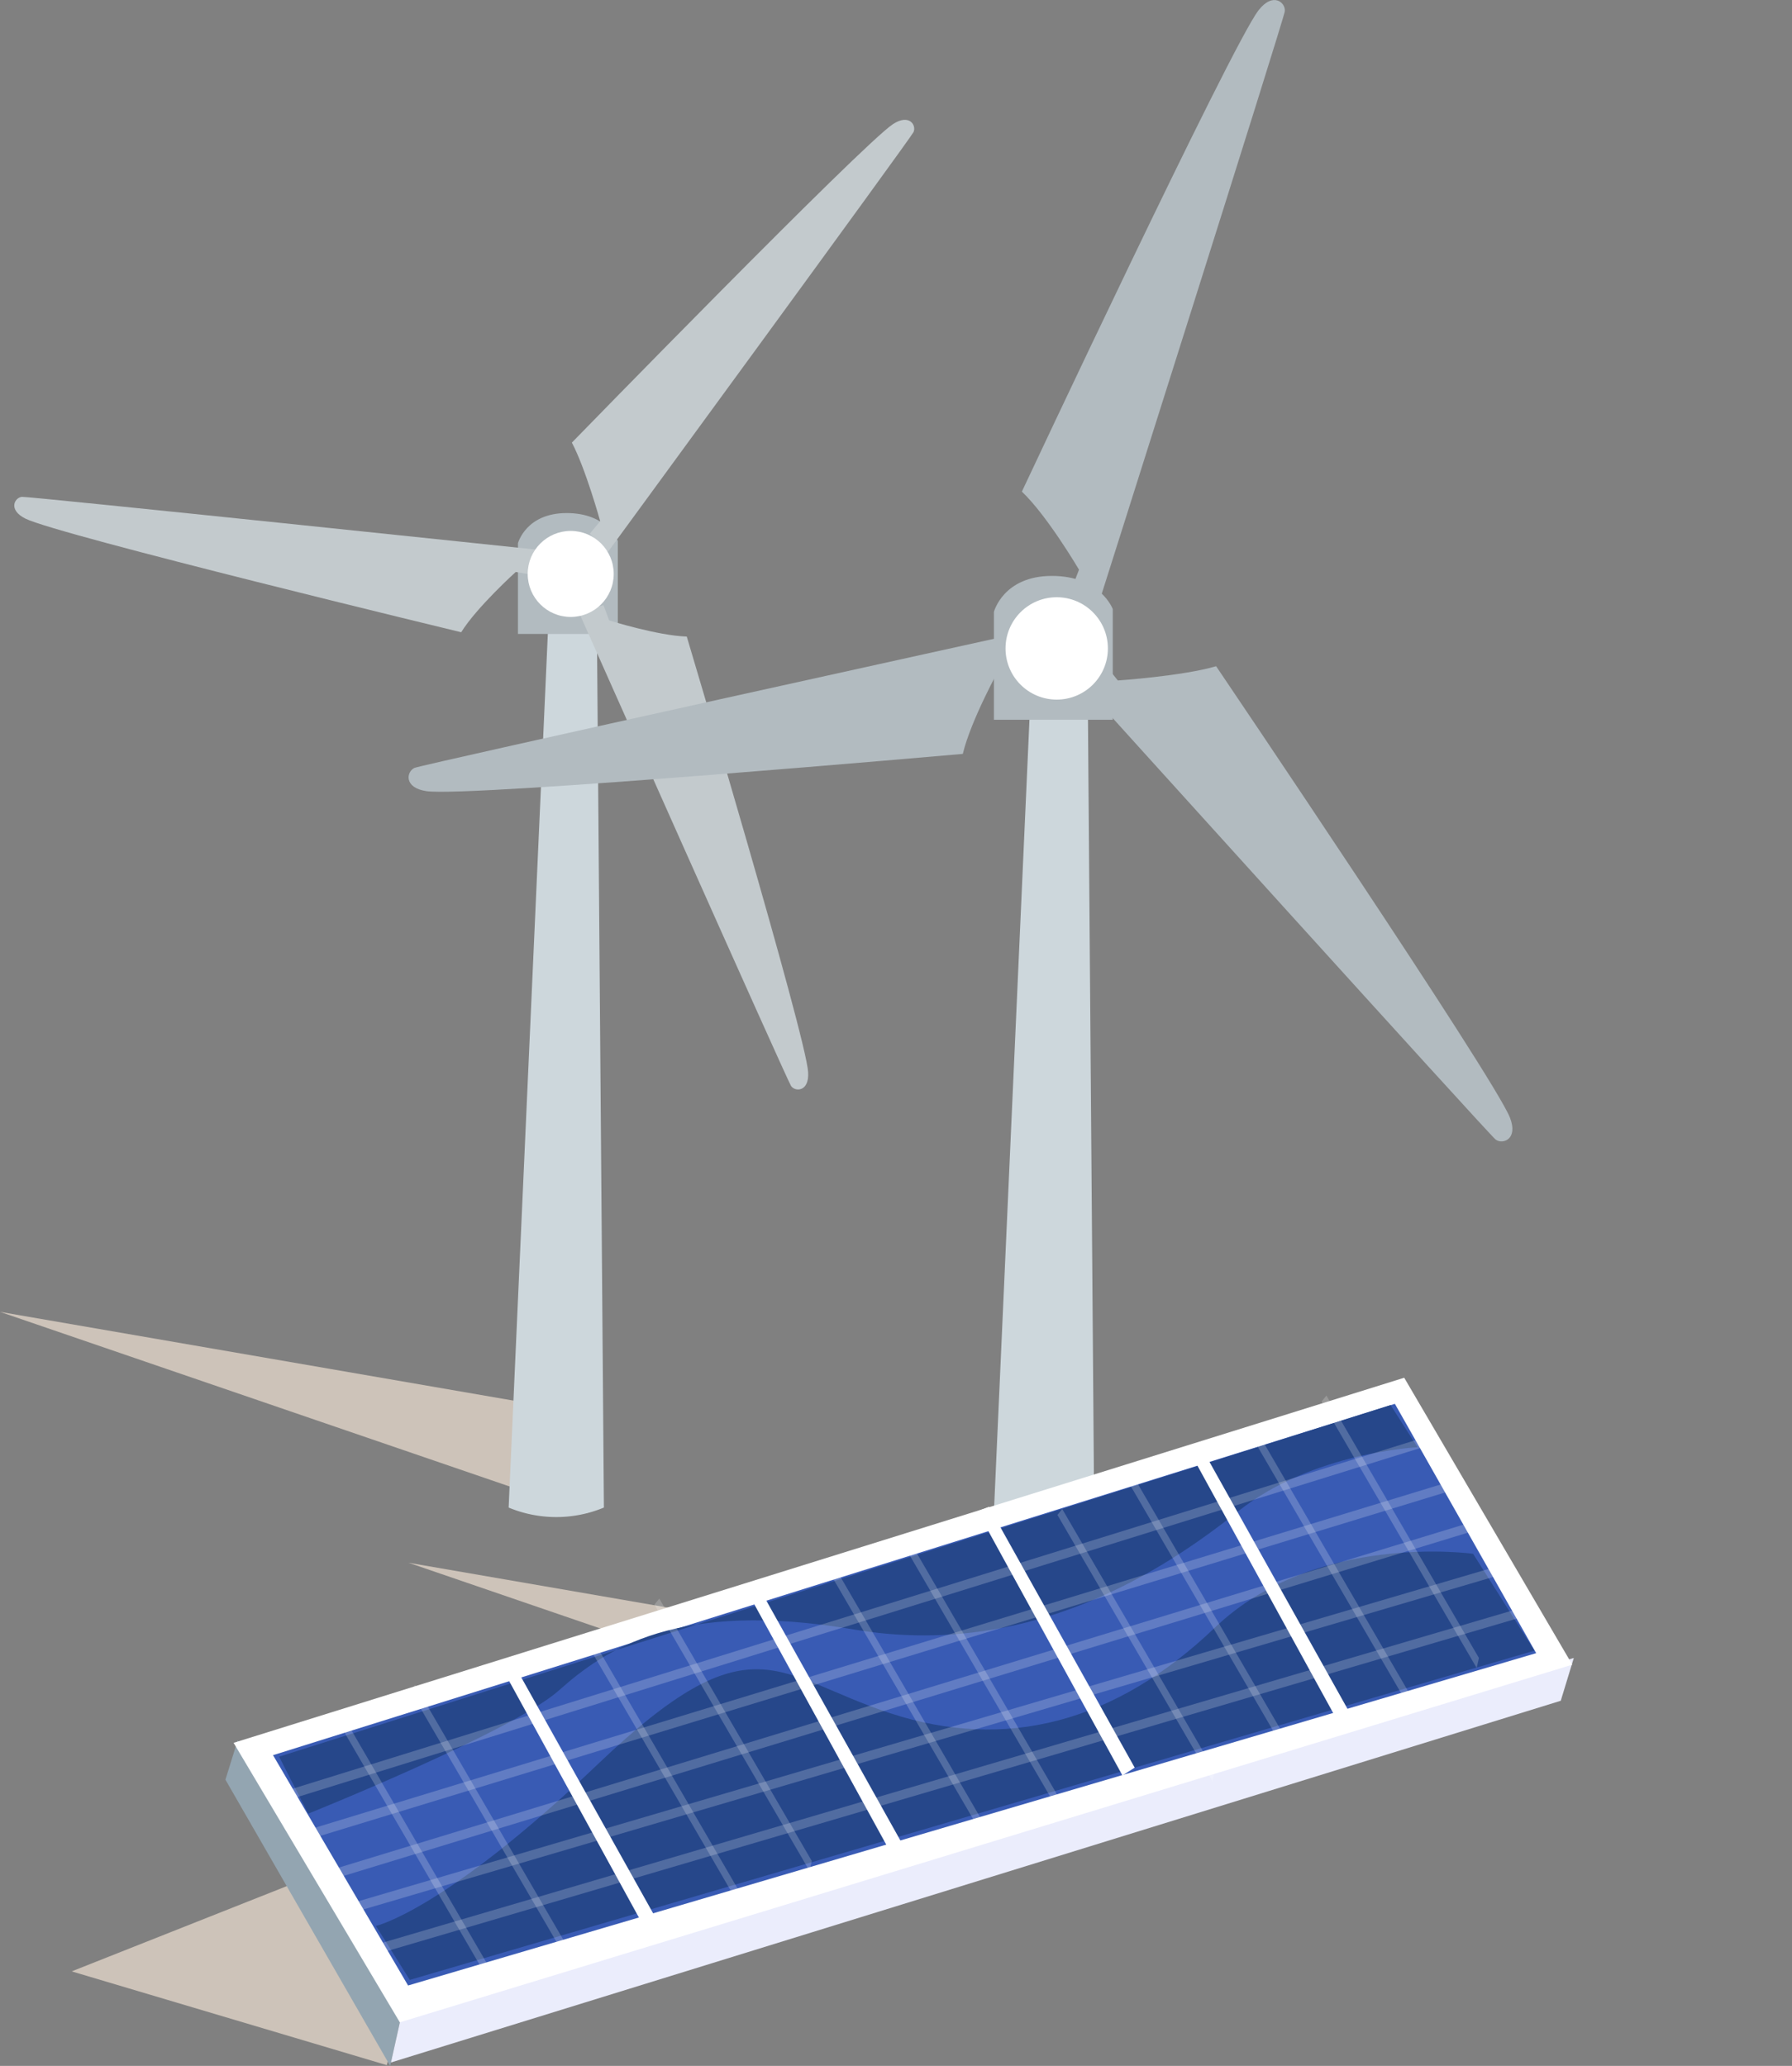 <?xml version="1.0" encoding="UTF-8" standalone="no"?>
<svg
   xmlns:dc="http://purl.org/dc/elements/1.1/"
   xmlns:cc="http://creativecommons.org/ns#"
   xmlns:rdf="http://www.w3.org/1999/02/22-rdf-syntax-ns#"
   xmlns:svg="http://www.w3.org/2000/svg"
   xmlns="http://www.w3.org/2000/svg"
   version="1.1"
   height="288.19"
   width="250"
   id="solar-wind-combi">
  <rect width="100%" height="100%" fill="#808080" stroke="none"/>
  <defs
     id="defs4">
    <style
       id="style2">.cls-1{fill:#cdc3b9;mix-blend-mode:multiply}.cls-1,.cls-10,.cls-11,.cls-2,.cls-3,.cls-4,.cls-8{fill-rule:evenodd}.cls-2{fill:#cdd7dc}.cls-3{fill:#b2bbc0}.cls-4{fill:#c3cacd}.cls-11,.cls-5,.cls-8{fill:#fff}.cls-10{fill:#26478a}.cls-11{opacity:.2}</style>
  </defs>
  <path
     id="Shape_552_copy"
     data-name="Shape 552 copy"
     class="cls-1"
     d="m 0,183 81,14 0.96,14.08 z"
     style="mix-blend-mode:multiply;fill:#cdc3b9;fill-rule:evenodd" />
  <path
     id="Shape_552_copy_2"
     data-name="Shape 552 copy 2"
     class="cls-1"
     d="m 57,218 81,14 0.96,14.08 z"
     style="mix-blend-mode:multiply;fill:#cdc3b9;fill-rule:evenodd" />
  <path
     class="cls-2"
     d="M 83.27,87.136 84.25,210.3 a 17.318,17.318 0 0 1 -13.29,0 L 76.47,87.46 Z"
     id="path8"
     style="fill:#cdd7dc;fill-rule:evenodd" />
  <path
     class="cls-3"
     d="M 86.19,88.433 H 72.26 V 75.787 c 0,0 1.09,-4.216 6.8,-4.216 5.71,0 7.13,3.891 7.13,3.891 z"
     id="path10"
     style="fill:#b2bbc0;fill-rule:evenodd" />
  <g
     id="g3790">
    <path
       style="fill:#c3cacd;fill-rule:evenodd"
       id="path12"
       d="m 84.19,84.417 0.79,2.125 c 0,0 6.74,2.127 10.83,2.257 0,0 16.62,55.631 16.93,60.751 0.18,2.78 -1.81,2.78 -2.38,1.94 -0.57,-0.84 -29.62,-66.126 -29.62,-66.126 z"
       class="cls-4" />
    <path
       style="fill:#c3cacd;fill-rule:evenodd"
       d="m 74.18,80.162 -2.23,-0.373 c 0,0 -5.45,4.924 -7.61,8.408 0,0 -56.19,-13.56 -60.79,-15.849 -2.49,-1.24 -1.49,-2.963 -0.48,-3.039 1.01,-0.076 72.02,7.387 72.02,7.387 z"
       class="cls-4"
       data-name="Shape 526 copy"
       id="Shape_526_copy" />
    <path
       style="fill:#c3cacd;fill-rule:evenodd"
       d="m 82.28,74.452 1.45,-1.747 c 0,0 -2.03,-7.341 -3.95,-10.962 0,0 40.5,-41.6 44.79,-44.423 2.33,-1.527 3.31,0.2 2.87,1.115 C 127,19.35 84.82,76.979 84.82,76.979 Z"
       class="cls-4"
       data-name="Shape 526 copy 2"
       id="Shape_526_copy_2" />
    <animateTransform attributeName="transform"
        attributeType="XML"
        type="rotate"
        from="0 79.62 80.062"
        to="360 79.62 80.062"
        dur="10s"
        repeatCount="indefinite"/>
  </g>
  <circle
     class="cls-5"
     cx="79.62"
     cy="80.062"
     r="6"
     id="circle16"
     style="fill:#ffffff" />
  <path
     class="cls-2"
     d="m 151.77,98.863 1.15,146.587 a 20.626,20.626 0 0 1 -15.81,0 l 6.56,-146.2 z"
     id="path18"
     style="fill:#cdd7dc;fill-rule:evenodd" />
  <path
     class="cls-3"
     d="M 155.24,100.407 H 138.66 V 85.355 c 0,0 1.3,-5.017 8.09,-5.017 6.79,0 8.49,4.631 8.49,4.631 z"
     id="path20"
     style="fill:#b2bbc0;fill-rule:evenodd" />
  <g
     id="g3795">
    <path
       style="fill:#b2bbc0;fill-rule:evenodd"
       id="path22"
       d="m 142.2,92.646 -2.66,0.42 c 0,0 -4.09,7.35 -5.22,12.1 0,0 -68.75,6.062 -74.8,5.2 -3.28,-0.464 -2.79,-2.785 -1.68,-3.251 1.11,-0.466 84.09,-18.723 84.09,-18.723 z"
       class="cls-3" />
    <path
       style="fill:#b2bbc0;fill-rule:evenodd"
       d="m 149.56,81.991 0.97,-2.522 c 0,0 -4.43,-7.539 -7.97,-10.891 0,0 29.26,-62.341 33.03,-67.159 2.04,-2.608 3.8,-1.031 3.65,0.167 -0.15,1.198 -25.87,82.29 -25.87,82.29 z"
       class="cls-3"
       data-name="Shape 526 copy"
       id="Shape_526_copy-2" />
    <path
       style="fill:#b2bbc0;fill-rule:evenodd"
       d="m 154.26,92.816 1.69,2.108 c 0,0 9.03,-0.612 13.71,-1.988 0,0 38.72,57.254 40.98,62.944 1.22,3.08 -1.03,3.81 -1.99,3.08 -0.96,-0.73 -57.94,-63.788 -57.94,-63.788 z"
       class="cls-3"
       data-name="Shape 526 copy 2"
       id="Shape_526_copy_2-2" />
    <animateTransform attributeName="transform"
        attributeType="XML"
        type="rotate"
        from="0 147.42 90.453"
        to="360 147.42 90.453"
        dur="7s"
        repeatCount="indefinite"/>
  </g>
  <circle
     class="cls-5"
     cx="147.42"
     cy="90.453"
     r="7.14"
     id="circle26"
     style="fill:#ffffff" />
  <g
     id="solar">
    <path
       id="path29"
       transform="translate(-2063 -875)"
       d="M2073 1150l53-21-9.04 34.08z"
       class="cls-1" />
    <path
       id="path31"
       fill-rule="evenodd"
       fill="#93a5b1"
       transform="translate(-2063 -875)"
       d="M2117.43 1163.18l-22.98-39.92 1.71-5.5 23.25 36.55z" />
    <path
       id="path33"
       fill-rule="evenodd"
       fill="#ebedfc"
       transform="translate(-2063 -875)"
       d="M2282.56 1106.28l-1.82 5.97-163.2 50.46 1.87-8.4z" />
    <path
       id="path35"
       transform="translate(-2063 -875)"
       d="M2258.9 1067.19l-163.31 50.93 23.19 38.99 163.57-49.89z"
       class="cls-8" />
    <path
       id="path37"
       fill-rule="evenodd"
       fill="#395bb4"
       transform="translate(-2063 -875)"
       d="M2257.6 1070.83l-156.51 49.01 18.84 32.13 157.38-46.36z" />
    <path
       id="path39"
       transform="translate(-2063 -875)"
       d="M2268.51 1091.75s-22-3.1-35.99 10.27-29.29 17.24-45.32 11.97-19.25-13.44-40.79 7.1-30.97 22.57-30.97 22.57l4.73 7.53 156.89-45.93z"
       class="cls-10" />
    <path
       id="path41"
       transform="translate(-2063 -875)"
       d="M2260.76 1076.89s-14.66.69-25.01 8.92-29.11 20.66-53.67 16.49-34.71 2.8-41.11 8.51S2106 1128 2106 1128l-4.06-7.95L2257 1071z"
       class="cls-10" />
    <path
       id="path43"
       transform="translate(-2063 -875)"
       d="M2230.71 1077.1l20.34 36.39-1.72 1.09-20.23-36.86z"
       class="cls-8" />
    <path
       id="path45"
       transform="translate(-2063 -875)"
       d="M2274.98 1100.68l-158.43 46.62-.72-1.14 159.46-46.88z"
       class="cls-11" />
    <path
       transform="translate(-2063 -875)"
       d="M2271.35 1094.97l-158.43 46.62-.72-1.14 159.46-46.88z"
       class="cls-11"
       data-name="Shape 551 copy"
       id="Shape_551_copy" />
    <path
       transform="translate(-2063 -875)"
       d="M2264.65 1083.18l-158.84 48.49-.72-1.14 159.88-48.75z"
       class="cls-11"
       data-name="Shape 551 copy 3"
       id="Shape_551_copy_3" />
    <path
       transform="translate(-2063 -875)"
       d="M2261.13 1077l-159.05 49.43-.73-1.14 160.09-49.69z"
       class="cls-11"
       data-name="Shape 551 copy 4"
       id="Shape_551_copy_4" />
    <path
       transform="translate(-2063 -875)"
       d="M2267.82 1088.79l-158.84 48.49-.73-1.14 159.88-48.75z"
       class="cls-11"
       data-name="Shape 551 copy 2"
       id="Shape_551_copy_2" />
    <path
       transform="translate(-2063 -875)"
       d="M2200.97 1085.19l20.33 36.39-1.71 1.09-20.23-36.86z"
       class="cls-8"
       data-name="Shape 550 copy"
       id="Shape_550_copy" />
    <path
       transform="translate(-2063 -875)"
       d="M2169.35 1097.28l20.34 36.39-1.71 1.09-20.24-36.86z"
       class="cls-8"
       data-name="Shape 550 copy 2"
       id="Shape_550_copy_2" />
    <path
       transform="translate(-2063 -875)"
       d="M2134.42 1106.66l20.34 36.39-1.72 1.09-20.23-36.86z"
       class="cls-8"
       data-name="Shape 550 copy 2"
       id="Shape_550_copy_2-2" />
    <path
       transform="translate(-2063 -875)"
       d="M2111.06 1114.7l21.27 36.6-.31 1.4-21.63-37.17z"
       class="cls-11"
       data-name="Shape 550 copy 3"
       id="Shape_550_copy_3" />
    <path
       transform="translate(-2063 -875)"
       d="M2120.92 1110.03l21.27 36.6-.31 1.4-21.63-37.17z"
       class="cls-11"
       data-name="Shape 550 copy 4"
       id="Shape_550_copy_4" />
    <path
       transform="translate(-2063 -875)"
       d="M2145.11 1102.67l21.27 36.6-.31 1.4-21.63-37.17z"
       class="cls-11"
       data-name="Shape 550 copy 5"
       id="Shape_550_copy_5" />
    <path
       transform="translate(-2063 -875)"
       d="M2154.98 1098l21.27 36.6-.31 1.4-21.64-37.17z"
       class="cls-11"
       data-name="Shape 550 copy 5"
       id="Shape_550_copy_5-2" />
    <path
       transform="translate(-2063 -875)"
       d="M2179.48 1093.64l21.27 36.6-.31 1.4-21.64-37.16z"
       class="cls-11"
       data-name="Shape 550 copy 6"
       id="Shape_550_copy_6" />
    <path
       transform="translate(-2063 -875)"
       d="M2189.34 1088.98l21.27 36.59-.31 1.41-21.64-37.17z"
       class="cls-11"
       data-name="Shape 550 copy 6"
       id="Shape_550_copy_6-2" />
    <path
       transform="translate(-2063 -875)"
       d="M2211.19 1085.5l21.27 36.6-.31 1.4-21.63-37.17z"
       class="cls-11"
       data-name="Shape 550 copy 7"
       id="Shape_550_copy_7" />
    <path
       transform="translate(-2063 -875)"
       d="M2221.06 1080.84l21.27 36.59-.32 1.41-21.63-37.17z"
       class="cls-11"
       data-name="Shape 550 copy 7"
       id="Shape_550_copy_7-2" />
    <path
       transform="translate(-2063 -875)"
       d="M2238.19 1074.35l21.27 36.6-.32 1.4-21.63-37.17z"
       class="cls-11"
       data-name="Shape 550 copy 8"
       id="Shape_550_copy_8" />
    <path
       transform="translate(-2063 -875)"
       d="M2248.05 1069.68l21.27 36.6-.31 1.4-21.64-37.17z"
       class="cls-11"
       data-name="Shape 550 copy 8"
       id="Shape_550_copy_8-2" />
  </g>
</svg>
